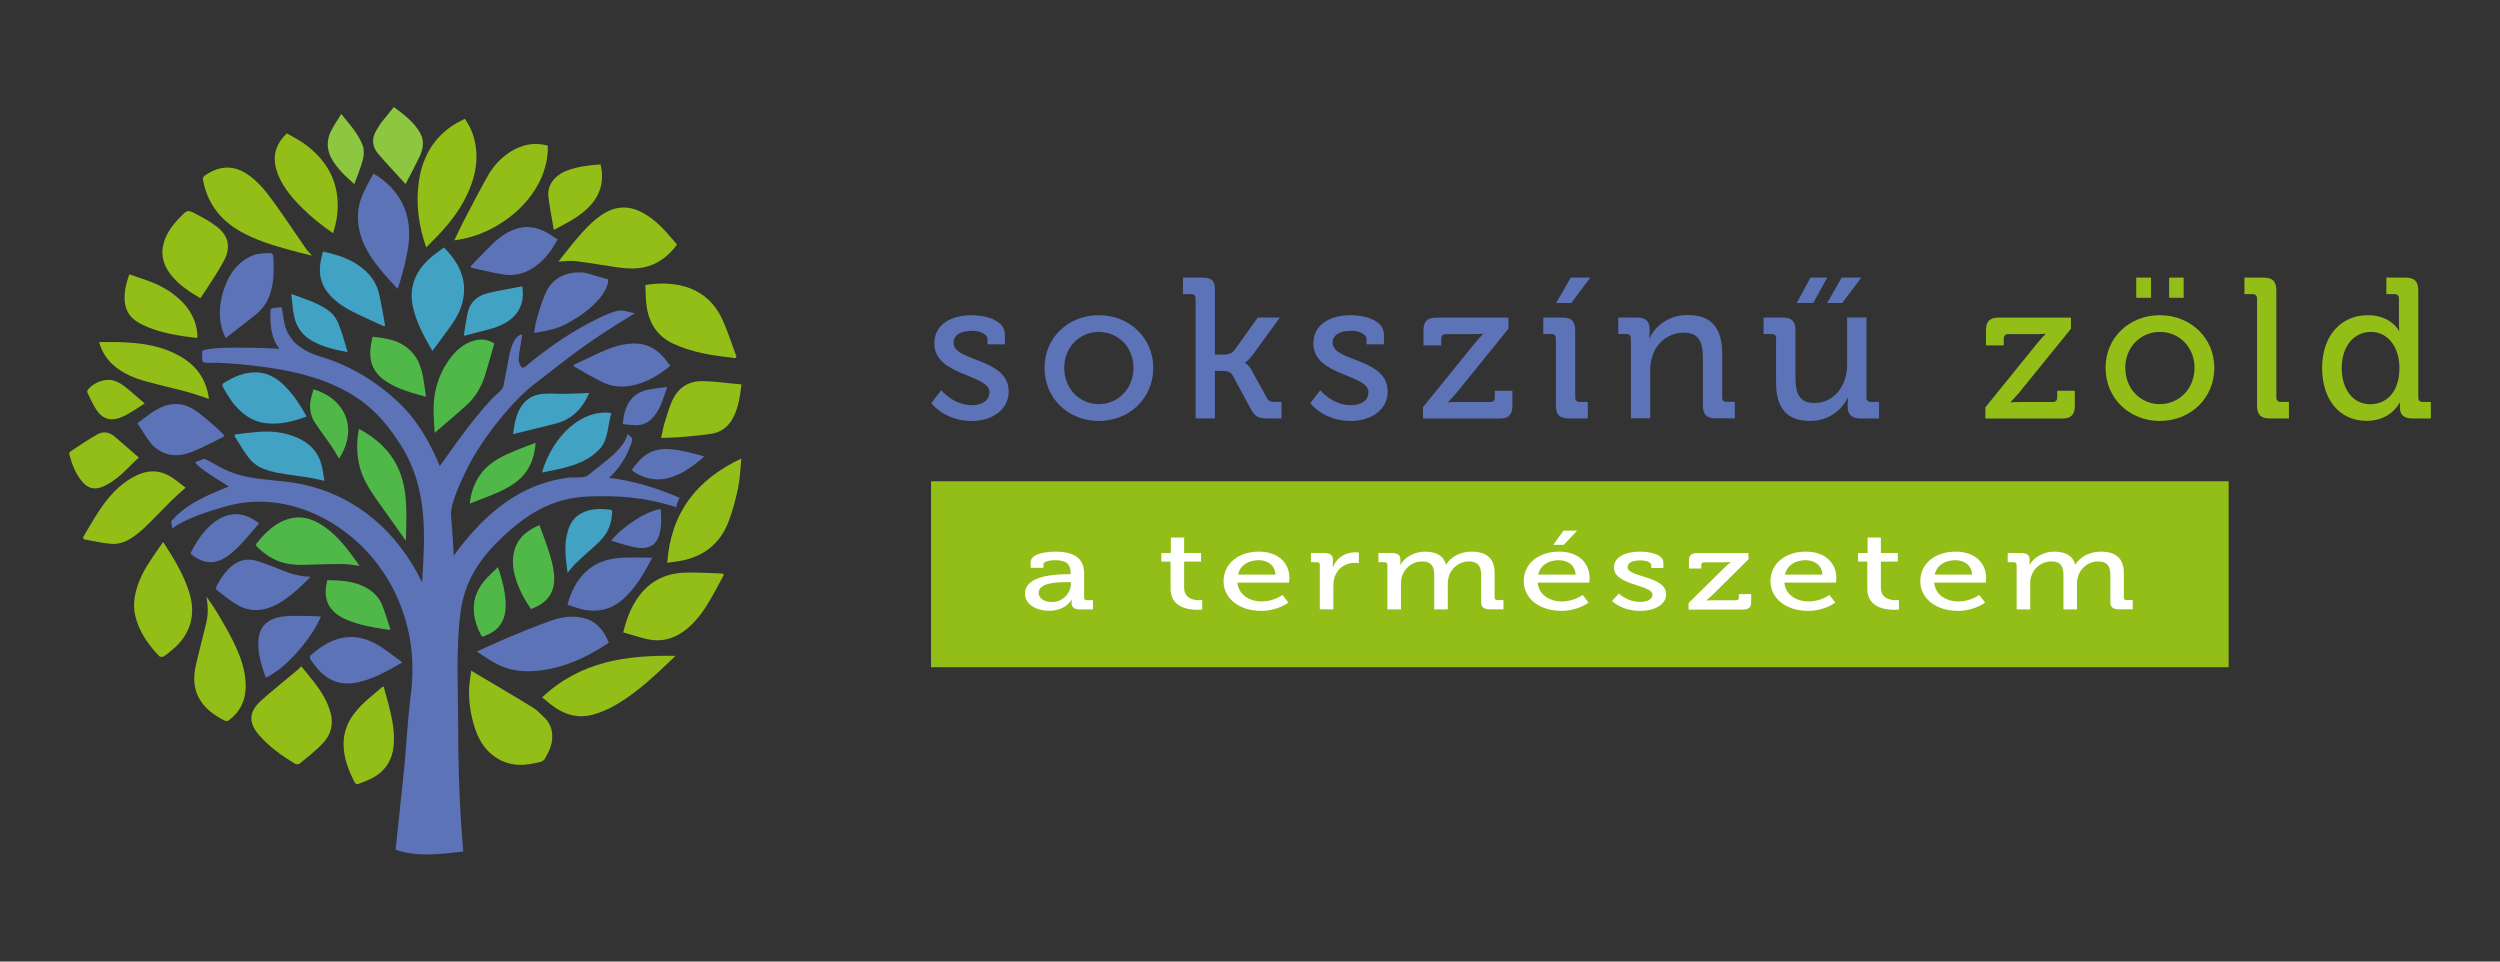 <?xml version="1.0" encoding="utf-8"?>
<!-- Generator: Adobe Illustrator 23.0.1, SVG Export Plug-In . SVG Version: 6.00 Build 0)  -->
<svg version="1.1" id="Réteg_1" xmlns="http://www.w3.org/2000/svg" xmlns:xlink="http://www.w3.org/1999/xlink" x="0px" y="0px"
	 viewBox="0 0 260 100" style="enable-background:new 0 0 260 100;" xml:space="preserve">
<rect x="0" y="0" width="260" height="100" fill="#333333" stroke="none"/>
<style type="text/css">
	.st0{fill-rule:evenodd;clip-rule:evenodd;fill:#50B848;}
	.st1{fill-rule:evenodd;clip-rule:evenodd;fill:#42A2C3;}
	.st2{fill-rule:evenodd;clip-rule:evenodd;fill:#5C73B8;}
	.st3{fill-rule:evenodd;clip-rule:evenodd;fill:#93BD17;}
	.st4{fill-rule:evenodd;clip-rule:evenodd;fill:#8DC63F;}
	.st5{fill:#5C73B8;}
	.st6{fill:#93BD17;}
	.st7{fill:#FFFFFF;}
</style>
<g>
	<g>
		<g>
			<path class="st0" d="M37.39,58.85c-0.6-0.07-1.16-0.19-1.72-0.19c-1.17-0.01-2.34,0.03-3.5,0.07c-0.87,0.04-1.72,0.03-2.57-0.17
				c-1.15-0.28-2.08-0.92-2.91-1.73c-0.05-0.05-0.08-0.23-0.03-0.29c0.95-1.17,2-2.24,3.53-2.62c1.06-0.26,2.06-0.03,2.99,0.51
				c1.53,0.87,2.61,2.2,3.62,3.59C37,58.29,37.19,58.57,37.39,58.85z"/>
			<path class="st1" d="M59.03,59.57c0.28-0.33,0.52-0.67,0.81-0.95c0.61-0.59,1.25-1.15,1.88-1.71c0.47-0.42,0.92-0.84,1.27-1.37
				c0.47-0.72,0.64-1.52,0.68-2.35c0-0.06-0.08-0.16-0.13-0.17c-1.08-0.13-2.15-0.17-3.15,0.4c-0.69,0.39-1.1,1.01-1.32,1.76
				c-0.38,1.22-0.29,2.45-0.14,3.67C58.96,59.09,59,59.32,59.03,59.57z"/>
			<path class="st0" d="M45.2,45.02c-0.04-1.02-0.14-1.95-0.1-2.87c0.08-1.7,0.58-3.23,1.47-4.54c0.81-1.2,1.8-2.05,3.09-2.26
				c0.58-0.1,1.16,0,1.75,0.37c-0.32,1.1-0.62,2.19-0.95,3.27c-0.38,1.24-1.01,2.27-1.84,3.05C47.53,43.06,46.38,43.99,45.2,45.02z"
				/>
			<path class="st0" d="M44.3,41.26c-1.53-0.41-2.99-0.8-4.24-1.66c-1.37-0.94-1.75-2.21-1.47-3.8c0.04-0.25,0.1-0.5,0.16-0.77
				c1.5,0.13,2.93,0.39,4.01,1.51c0.78,0.8,1.08,1.79,1.27,2.84C44.14,39.97,44.2,40.59,44.3,41.26z"/>
			<path class="st0" d="M34.04,60.34c1.57,0,3.05,0.13,4.29,0.93c0.71,0.45,1.18,1.04,1.44,1.71c0.31,0.81,0.56,1.65,0.83,2.47
				c-0.04,0.02-0.07,0.05-0.11,0.06c-0.19-0.03-0.39-0.06-0.59-0.09c-1.27-0.19-2.53-0.43-3.69-0.9c-1.94-0.79-2.54-1.97-2.28-3.68
				C33.96,60.69,34,60.53,34.04,60.34z"/>
			<path class="st1" d="M33.58,26.17c1.56,0.31,2.98,0.8,4.18,1.78c0.86,0.71,1.42,1.59,1.65,2.56c0.27,1.11,0.43,2.23,0.64,3.35
				c-0.05,0.02-0.09,0.05-0.14,0.07c-1.08-0.5-2.17-0.98-3.23-1.51c-0.86-0.43-1.65-0.97-2.31-1.66c-0.94-1-1.21-2.1-1.07-3.25
				C33.35,27.07,33.48,26.64,33.58,26.17z"/>
			<path class="st2" d="M69.71,38.05c-1.23,1-2.52,1.77-4.05,2.06c-1.09,0.21-2.13,0.07-3.02-0.37c-1.03-0.51-1.99-1.09-2.98-1.65
				c0.01-0.05,0.02-0.1,0.03-0.15c1.07-0.51,2.14-1.04,3.23-1.51c0.88-0.38,1.8-0.64,2.76-0.7c1.37-0.08,2.38,0.42,3.18,1.26
				C69.17,37.3,69.42,37.67,69.71,38.05z"/>
			<path class="st2" d="M57.99,24.91c-0.71,1.3-1.56,2.4-2.81,3.11c-0.9,0.51-1.88,0.68-2.86,0.52c-1.12-0.18-2.22-0.46-3.33-0.7
				c-0.01-0.05-0.02-0.1-0.03-0.16c0.76-0.78,1.51-1.59,2.3-2.35c0.64-0.62,1.36-1.13,2.19-1.45c1.2-0.47,2.3-0.29,3.35,0.27
				C57.2,24.36,57.58,24.64,57.99,24.91z"/>
			<path class="st0" d="M35.26,47.69c-0.29-0.47-0.54-0.94-0.84-1.37c-0.54-0.79-1.14-1.56-1.67-2.37
				c-0.51-0.79-0.61-1.68-0.39-2.59c0.07-0.3,0.17-0.59,0.25-0.88C35.91,41.48,37.29,44.57,35.26,47.69z"/>
			<path class="st1" d="M56.36,49.14c1.2-4,4.29-6.63,7.22-6.18c-0.37,1.26-0.33,2.71-1.12,3.63
				C60.94,48.35,58.42,48.74,56.36,49.14z"/>
			<path class="st2" d="M73.25,47.46c-0.22,0.19-0.4,0.37-0.61,0.53c-0.66,0.51-1.32,1.01-2.13,1.37c-0.67,0.3-1.39,0.51-2.21,0.49
				c-0.79-0.03-1.54-0.26-2.21-0.68c-0.41-0.25-0.43-0.26-0.18-0.58c0.55-0.71,1.14-1.39,2.17-1.73c0.51-0.16,1.06-0.19,1.63-0.15
				C70.9,46.82,72.05,47.15,73.25,47.46z"/>
			<path class="st2" d="M63.25,29.05c0.06,0.94-1.06,2.88-4.38,4.65c-1.01,0.54-2.15,0.72-3.32,0.93c0.09-0.52,0.14-1.02,0.28-1.49
				c0.24-0.83,0.49-1.66,0.82-2.45c0.32-0.78,0.81-1.46,1.6-1.89c0.79-0.44,1.66-0.52,2.56-0.44
				C61.01,28.39,63.02,29.02,63.25,29.05z"/>
			<path class="st2" d="M63.32,66.84c-1.91,1.27-3.9,2.28-6.11,2.72c-1.81,0.37-3.64,0.41-5.36-0.41c-0.77-0.36-1.45-0.88-2.27-1.39
				c1.2-0.53,2.24-1.02,3.29-1.47c1.43-0.59,2.86-1.18,4.32-1.7c1.18-0.42,2.43-0.64,3.68-0.26C62.14,64.7,62.83,65.65,63.32,66.84z
				"/>
			<path class="st1" d="M31.89,43.32c-1.4,0.51-2.79,0.87-4.29,0.69c-1.04-0.13-1.9-0.62-2.63-1.3c-0.79-0.73-1.33-1.62-1.82-2.53
				c-0.04-0.07-0.02-0.26,0.05-0.3c1.06-0.66,2.16-1.21,3.52-1.15c1.26,0.05,2.19,0.68,2.99,1.51
				C30.6,41.14,31.25,42.19,31.89,43.32z"/>
			<path class="st2" d="M32.31,59.98c-0.48,0.47-0.86,0.87-1.28,1.24c-0.87,0.77-1.77,1.49-2.88,1.93
				c-1.11,0.43-2.22,0.41-3.24-0.12c-0.83-0.43-1.57-1.07-2.33-1.63c-0.08-0.06-0.14-0.27-0.1-0.35c0.42-0.82,0.91-1.59,1.63-2.19
				c0.77-0.63,1.65-0.82,2.58-0.53c0.94,0.29,1.85,0.66,2.76,1.02C30.32,59.7,31.22,59.96,32.31,59.98z"/>
			<path class="st1" d="M44.97,36.5c-0.9-1.57-1.73-3.05-2.06-4.75c-0.38-2.02,0.37-3.63,1.86-4.94c0.44-0.38,0.92-0.71,1.4-1.07
				c1.5,1.51,2.4,3.2,2,5.35c-0.18,1-0.64,1.88-1.21,2.7C46.33,34.68,45.66,35.55,44.97,36.5z"/>
			<path class="st0" d="M48.85,52.38c0.14-1.23,0.52-2.34,1.34-3.33c0.89-1.08,2.18-1.68,3.52-2.23c0.65-0.27,1.31-0.51,2-0.77
				c-0.09,1.04-0.32,2.02-0.93,2.92c-0.92,1.36-2.43,2.03-3.99,2.65C50.17,51.87,49.54,52.11,48.85,52.38z"/>
			<path class="st0" d="M37.34,44.61c1.8,0.96,3.2,2.22,4.05,4.04c0.83,1.77,0.89,3.65,0.87,5.55c0,0.69-0.03,1.38-0.05,2.04
				c-1.01-1.44-2.03-2.85-3.04-4.28c-0.82-1.17-1.58-2.38-1.85-3.8C37.09,47.01,37.08,45.84,37.34,44.61z"/>
			<path class="st2" d="M26.95,54.43c-0.4,0.47-0.77,0.91-1.15,1.34c-0.65,0.74-1.3,1.47-2.11,2.04c-0.74,0.53-1.55,0.83-2.48,0.56
				c-0.53-0.15-0.98-0.44-1.41-0.81c0.48-0.96,1.04-1.87,1.8-2.64c0.56-0.58,1.19-1.05,1.97-1.29
				C24.83,53.23,25.91,53.64,26.95,54.43z"/>
			<path class="st0" d="M56.1,54.61c0.24,0.65,0.47,1.25,0.68,1.86c0.36,1.04,0.72,2.09,0.83,3.19c0.11,1.02-0.05,1.97-0.81,2.74
				c-0.44,0.44-0.98,0.72-1.58,0.94c-0.68-1-1.26-2.05-1.6-3.22c-0.26-0.87-0.37-1.74-0.18-2.64C53.75,56.02,54.75,55.18,56.1,54.61
				z"/>
			<path class="st0" d="M51.79,58.98c0.41,1.22,0.73,2.39,0.79,3.6c0.05,0.95-0.08,1.86-0.71,2.6c-0.44,0.51-1.02,0.79-1.63,1.02
				c-0.05,0.02-0.16-0.05-0.19-0.11c-0.42-0.79-0.71-1.61-0.77-2.5c-0.1-1.42,0.47-2.55,1.39-3.52
				C51.01,59.71,51.39,59.37,51.79,58.98z"/>
			<path class="st2" d="M67.84,58c-0.87,1.62-1.7,3.12-3.04,4.31c-1.28,1.13-2.78,1.45-4.46,1.01c-0.43-0.12-0.85-0.28-1.32-0.43
				c0.09-0.28,0.15-0.54,0.24-0.78c0.36-1,0.88-1.92,1.7-2.68c0.97-0.9,2.19-1.31,3.51-1.41C65.55,57.94,66.65,58,67.84,58z"/>
			<path class="st2" d="M23.28,45.41c-1.07,0.52-2.13,1.11-3.23,1.55c-1.14,0.46-2.33,0.61-3.48-0.11c-0.33-0.21-0.66-0.45-0.9-0.77
				c-0.47-0.62-0.88-1.31-1.38-2.06c0.7-0.51,1.29-1.02,1.94-1.39c1.29-0.76,2.66-0.86,3.96-0.02c0.87,0.55,1.64,1.31,2.45,1.99
				c0.23,0.19,0.43,0.43,0.65,0.64C23.28,45.3,23.29,45.36,23.28,45.41z"/>
			<path class="st2" d="M41.85,68.89c-1.64,0.92-3.19,1.86-5.03,2.14c-1.45,0.22-2.66-0.26-3.65-1.32
				c-0.33-0.35-0.62-0.75-0.89-1.15c-0.07-0.09-0.06-0.33,0.01-0.39c1.2-1.05,2.51-1.9,4.18-1.92c1.24-0.01,2.32,0.47,3.33,1.14
				C40.47,67.85,41.12,68.36,41.85,68.89z"/>
			<path class="st1" d="M54.32,29.82c0.29,1.89-0.52,3.28-2.37,4.06c-0.27,0.12-0.55,0.23-0.83,0.3c-0.93,0.25-1.86,0.48-2.89,0.75
				c0.13-0.8,0.23-1.52,0.37-2.24c0.09-0.45,0.24-0.87,0.53-1.24c0.42-0.52,0.98-0.81,1.58-0.96c1.16-0.27,2.34-0.47,3.51-0.7
				C54.24,29.8,54.27,29.81,54.32,29.82z"/>
			<path class="st2" d="M38.84,18.05c2.77,1.63,4.01,4.23,3.66,7.26c-0.18,1.47-0.56,2.87-0.98,4.27c-0.04,0.12-0.1,0.24-0.18,0.46
				c-0.62-0.7-1.22-1.32-1.76-1.98c-0.82-1.01-1.57-2.08-1.99-3.33c-0.51-1.53-0.52-3.07,0.15-4.56
				C38.07,19.44,38.47,18.76,38.84,18.05z"/>
			<path class="st2" d="M33.38,64.11c-0.9,2.18-3.58,5.39-5.74,6.37c-0.45-1.31-0.9-2.61-0.75-4.06c0.11-1.05,0.66-1.71,1.55-2.06
				c0.83-0.32,1.7-0.31,2.55-0.31C31.78,64.04,32.57,64.08,33.38,64.11z"/>
			<path class="st2" d="M63.57,56.23c1.03-1.33,3.47-3.03,5.14-3.3c0.07,0.98,0.14,1.97-0.23,2.93c-0.27,0.7-0.77,1.05-1.45,1.12
				c-0.63,0.06-1.23-0.1-1.82-0.26C64.67,56.58,64.13,56.4,63.57,56.23z"/>
			<path class="st2" d="M23.47,35.16c-0.6-1.2-0.75-2.52-0.48-3.91c0.45-2.3,1.52-3.95,3.31-4.69c0.58-0.24,1.23-0.2,1.85-0.25
				c0.09-0.01,0.26,0.19,0.27,0.3c0.08,1.43,0.1,2.85-0.41,4.18c-0.35,0.91-0.9,1.54-1.56,2.05C25.46,33.61,24.47,34.38,23.47,35.16
				z"/>
			<path class="st1" d="M53.35,45.15c0.19-1.28,0.36-2.56,1.41-3.51c0.54-0.48,1.19-0.66,1.88-0.69c0.71-0.05,1.42,0.02,2.13,0.01
				c0.81-0.01,1.62-0.06,2.51-0.09c-0.73,1.67-1.83,2.77-3.52,3.19C56.31,44.43,54.86,44.78,53.35,45.15z"/>
			<path class="st3" d="M34.64,24.25c-1.19-0.8-2.23-1.65-3.16-2.57c-1.04-1.01-1.93-2.08-2.47-3.3c-0.75-1.7-0.57-3.2,0.83-4.51
				c0.58,0.34,1.2,0.66,1.75,1.04c2.08,1.48,3.19,3.29,3.46,5.37C35.24,21.64,35.06,22.93,34.64,24.25z"/>
			<path class="st3" d="M21.47,62.04c0.38,0.57,0.79,1.12,1.14,1.72c0.55,0.92,1.1,1.85,1.58,2.81c0.78,1.57,1.42,3.19,1.36,5
				c-0.05,1.39-0.63,2.51-1.75,3.34c-0.09,0.07-0.28,0.11-0.38,0.06c-1.24-0.62-2.33-1.4-2.9-2.73c-0.42-1.01-0.38-2.07-0.14-3.1
				c0.33-1.45,0.72-2.89,1.07-4.34C21.67,63.88,21.64,62.97,21.47,62.04z"/>
			<path class="st3" d="M31.34,69.3c1.22,1.52,2.55,2.93,3.05,4.88c0.31,1.17,0.01,2.23-0.77,3.07c-0.74,0.81-1.63,1.47-2.47,2.18
				c-0.09,0.08-0.35,0.07-0.46,0c-1.38-0.82-2.68-1.76-3.75-2.98c-1.21-1.39-0.98-2.52,0.26-3.63c1.23-1.09,2.52-2.12,3.78-3.18
				C31.09,69.55,31.2,69.44,31.34,69.3z"/>
			<path class="st3" d="M49,69.75c2.19,1.3,4.31,2.54,6.41,3.83c0.45,0.27,0.83,0.69,1.22,1.06c1.01,0.95,0.98,2.43,0.41,3.57
				c-0.1,0.2-0.22,0.4-0.32,0.6c-0.2,0.46-0.65,0.45-1.03,0.54c-1.63,0.39-3.16,0.23-4.5-0.85c-0.9-0.72-1.45-1.71-1.8-2.78
				c-0.47-1.44-0.69-2.94-0.58-4.47C48.86,70.77,48.93,70.3,49,69.75z"/>
			<path class="st3" d="M20.84,31.01c-0.93-0.53-1.76-1.08-2.47-1.77c-1.12-1.08-1.7-2.3-1.4-3.73c0.25-1.16,0.98-2.15,1.89-3.05
				c0.62-0.62,0.67-0.65,1.48-0.23c0.8,0.42,1.61,0.86,2.28,1.4c1.24,0.98,1.34,2.21,0.69,3.45c-0.6,1.15-1.37,2.24-2.07,3.35
				C21.12,30.61,20.99,30.79,20.84,31.01z"/>
			<path class="st3" d="M44.32,25.73c-0.74-2.18-1.07-4.31-0.8-6.54c0.3-2.51,1.33-4.6,3.45-6.07c0.42-0.29,0.89-0.51,1.37-0.77
				c0.73,1.03,1.09,2.15,1.19,3.36c0.15,1.93-0.45,3.67-1.36,5.33C47.18,22.81,45.82,24.27,44.32,25.73z"/>
			<path class="st3" d="M58.08,27.21c0.49-0.63,0.97-1.27,1.48-1.88c0.89-1.07,1.8-2.13,2.95-2.94c1.34-0.92,2.73-1.08,4.19-0.34
				c1.34,0.69,2.36,1.77,3.31,2.92c0.13,0.15,0.25,0.3,0.4,0.47c-0.68,0.92-1.5,1.65-2.56,2.09c-1.24,0.51-2.52,0.44-3.8,0.25
				c-1.39-0.2-2.78-0.45-4.17-0.62C59.29,27.09,58.7,27.18,58.08,27.21z"/>
			<path class="st3" d="M67.12,29.64c3.37-0.54,6.52,0.32,8.01,3.59c0.57,1.26,0.99,2.58,1.47,3.88c-0.05,0.04-0.09,0.09-0.14,0.14
				c-1.16-0.17-2.34-0.27-3.48-0.53c-0.99-0.22-1.98-0.53-2.91-0.95c-1.8-0.82-2.68-2.33-2.86-4.26
				C67.14,30.9,67.15,30.27,67.12,29.64z"/>
			<path class="st3" d="M16.97,56.37c1.11,1.7,2.13,3.37,2.72,5.26c0.72,2.34,0.11,4.39-1.77,5.95c-0.29,0.24-0.58,0.49-0.9,0.69
				c-0.11,0.07-0.38,0.06-0.46-0.03c-1.14-1.19-2.08-2.52-2.48-4.15c-0.28-1.13-0.1-2.22,0.27-3.3c0.48-1.39,1.33-2.57,2.15-3.76
				C16.65,56.81,16.79,56.61,16.97,56.37z"/>
			<path class="st3" d="M39.9,71.4c0.55,2.06,1.23,4.05,1.04,6.16c-0.13,1.41-0.79,2.48-1.92,3.19c-0.55,0.34-1.19,0.56-1.8,0.8
				c-0.08,0.03-0.28-0.07-0.32-0.16c-0.77-1.47-1.32-2.99-1.13-4.65c0.12-0.99,0.53-1.84,1.12-2.6c0.81-1.05,1.87-1.83,2.86-2.68
				C39.76,71.44,39.8,71.43,39.9,71.4z"/>
			<path class="st3" d="M75.3,59.75c-0.47,0.87-0.91,1.72-1.4,2.56c-0.65,1.13-1.39,2.19-2.4,3.04c-1.22,1.03-2.6,1.47-4.18,1.12
				c-0.83-0.18-1.64-0.46-2.5-0.7c0.32-1.32,0.74-2.48,1.46-3.53c1.16-1.71,2.81-2.6,4.85-2.68c1.3-0.05,2.6,0.04,3.91,0.08
				C75.1,59.65,75.17,59.7,75.3,59.75z"/>
			<path class="st2" d="M69.38,40.28c-0.16,0.46-0.3,0.92-0.47,1.36c-0.22,0.61-0.5,1.19-0.92,1.69c-0.51,0.6-1.15,0.93-1.94,0.9
				c-0.42-0.02-0.84-0.08-1.28-0.13c0.05-0.67,0.16-1.27,0.42-1.85c0.42-0.93,1.15-1.5,2.15-1.71c0.63-0.13,1.28-0.19,1.91-0.28
				C69.28,40.24,69.32,40.26,69.38,40.28z"/>
			<path class="st3" d="M32.45,26.59c-0.85-0.21-1.6-0.39-2.33-0.6c-1.77-0.48-3.51-1.01-5.12-1.92c-2.14-1.22-3.48-3-3.9-5.43
				c-0.02-0.11,0.07-0.29,0.17-0.36c1.32-0.94,2.81-1.21,4.32-0.25c1.25,0.8,2.14,1.95,2.98,3.13c1.12,1.56,2.18,3.16,3.27,4.73
				C31.99,26.11,32.19,26.29,32.45,26.59z"/>
			<path class="st3" d="M47.25,24.99c0.34-0.71,0.65-1.39,1-2.06c0.82-1.56,1.63-3.13,2.49-4.66c0.56-0.98,1.32-1.82,2.27-2.44
				c1.21-0.78,2.53-1.09,3.96-0.68C57.11,20.21,52.04,24.45,47.25,24.99z"/>
			<path class="st3" d="M56.38,72.53c3.96-3.74,8.73-4.41,13.86-4.32c-0.26,0.26-0.42,0.43-0.61,0.6c-1.46,1.4-2.95,2.77-4.64,3.91
				c-0.96,0.65-1.96,1.18-3.07,1.53c-1.79,0.57-3.33,0.08-4.73-1.06C56.95,72.98,56.71,72.79,56.38,72.53z"/>
			<path class="st3" d="M69.39,58.53c0.38-5.2,3.05-8.66,7.71-10.84c-0.11,1.08-0.14,2.1-0.34,3.07c-0.25,1.19-0.57,2.39-1,3.52
				c-0.88,2.27-2.59,3.61-4.99,4.05C70.33,58.41,69.88,58.46,69.39,58.53z"/>
			<path class="st3" d="M8.64,55.87c0.51-0.85,1-1.72,1.54-2.55c0.83-1.29,1.79-2.48,3.08-3.34c1.31-0.88,2.72-1.33,4.22-0.56
				c0.65,0.33,1.19,0.84,1.82,1.3c-0.55,0.5-1.02,0.9-1.46,1.33c-0.97,0.96-1.89,1.96-2.88,2.89c-0.54,0.5-1.13,0.97-1.78,1.3
				c-0.48,0.24-1.08,0.36-1.61,0.32c-0.96-0.07-1.9-0.31-2.85-0.47C8.69,56.02,8.66,55.95,8.64,55.87z"/>
			<path class="st1" d="M24.45,45.18c0.78-0.09,1.54-0.2,2.32-0.26c1.2-0.09,2.43-0.04,3.69,0.42c1.27,0.46,2.37,1.22,2.88,2.69
				c0.22,0.63,0.27,1.29,0.41,1.97c-0.61-0.13-1.11-0.24-1.61-0.33c-1.11-0.18-2.21-0.3-3.32-0.51c-0.6-0.12-1.21-0.29-1.79-0.57
				c-0.42-0.21-0.85-0.58-1.16-0.97c-0.54-0.71-0.99-1.51-1.48-2.26C24.4,45.3,24.43,45.24,24.45,45.18z"/>
			<path class="st3" d="M21.73,41.49c-0.74-0.24-1.43-0.51-2.15-0.7c-1.44-0.39-2.9-0.72-4.34-1.11c-1.29-0.35-2.49-0.86-3.45-1.71
				c-0.74-0.65-1.2-1.43-1.49-2.39c0.9,0,1.76-0.03,2.61,0.02c2,0.09,3.93,0.41,5.66,1.36C20.51,38.01,21.48,39.55,21.73,41.49z"/>
			<path class="st3" d="M77.11,39.98c-0.15,1.28-0.32,2.4-0.84,3.42c-0.47,0.93-1.22,1.53-2.22,1.7c-1.15,0.19-2.31,0.27-3.46,0.37
				c-0.58,0.05-1.15,0.05-1.83,0.07c0.13-0.59,0.21-1.07,0.35-1.54c0.23-0.75,0.45-1.5,0.75-2.22c0.57-1.35,1.64-2.14,3.1-2.14
				C74.33,39.65,75.7,39.86,77.11,39.98z"/>
			<path class="st3" d="M20.47,35.15c-1.9-0.23-3.8-0.5-5.58-1.34c-0.84-0.39-1.6-0.95-1.84-1.99c-0.13-0.52-0.11-1.11-0.04-1.65
				c0.06-0.53,0.26-1.04,0.43-1.64c0.81,0.28,1.6,0.52,2.37,0.83c1.17,0.47,2.25,1.12,3.16,2.06c0.86,0.89,1.43,1.95,1.55,3.26
				c0.01,0.11,0.01,0.21,0.01,0.32C20.52,35.05,20.49,35.09,20.47,35.15z"/>
			<path class="st3" d="M14.44,47.58c-1.21,1.1-2.25,2.45-3.88,3.08c-0.76,0.29-1.41,0.11-1.93-0.48c-0.76-0.84-1.14-1.88-1.43-2.95
				C7.18,47.15,7.25,47,7.33,46.95c0.93-0.61,1.85-1.25,2.82-1.79c0.64-0.36,1.29-0.19,1.84,0.3
				C12.78,46.15,13.58,46.84,14.44,47.58z"/>
			<path class="st3" d="M15.05,41.96c-0.77,0.47-1.5,1.02-2.31,1.38c-0.97,0.44-1.94,0.42-2.68-0.67c-0.38-0.56-0.65-1.21-0.96-1.82
				c-0.04-0.07-0.03-0.21,0.02-0.28c0.49-0.73,1.74-1.22,2.58-1.02c0.64,0.15,1.16,0.53,1.65,0.95
				C13.89,40.95,14.42,41.42,15.05,41.96z"/>
			<path class="st3" d="M62.46,17.1c0.37,1.59,0.07,2.98-0.99,4.18c-1.03,1.17-2.39,1.85-3.87,2.63c-0.2-1.22-0.45-2.35-0.57-3.49
				c-0.12-1.16,0.63-2.17,1.92-2.67C60.06,17.32,61.23,17.18,62.46,17.1z"/>
			<path class="st4" d="M40.96,11.13c1.06,0.78,2.06,1.54,2.71,2.65c0.5,0.85,0.35,1.73-0.06,2.56c-0.45,0.94-0.94,1.86-1.43,2.8
				c-0.42-0.46-0.85-0.91-1.27-1.38c-0.54-0.59-1.08-1.18-1.6-1.79c-0.62-0.75-0.67-1.56-0.18-2.4c0.21-0.35,0.42-0.7,0.68-1.02
				C40.17,12.09,40.55,11.64,40.96,11.13z"/>
			<path class="st4" d="M35.49,11.85c0.91,1.14,1.82,2.1,2.25,3.34c0.15,0.43,0.11,0.99-0.01,1.45c-0.22,0.84-0.57,1.65-0.88,2.51
				c-0.91-0.81-1.8-1.62-2.39-2.7c-0.47-0.89-0.5-1.81-0.09-2.71C34.67,13.12,35.07,12.55,35.49,11.85z"/>
			<path class="st1" d="M30.29,30.57c1.5,0.56,2.87,0.94,4.03,1.85c0.41,0.32,0.74,0.87,0.93,1.36c0.36,0.91,0.6,1.86,0.91,2.84
				c-1.28-0.25-2.54-0.5-3.73-1.18c-0.97-0.56-1.59-1.41-1.83-2.49C30.44,32.21,30.4,31.46,30.29,30.57z"/>
			<path class="st5" d="M70.62,51.88c0.02-0.04,0.04-0.07,0.06-0.11c-2.35-1.01-4.81-1.78-7.35-2.08c1.01-0.88,1.75-2.05,2.22-3.3
				c0.29-0.78,0.35-0.75-0.29-1.25c-0.31,1.48-2.29,2.82-3.38,3.71c-0.25,0.2-0.5,0.4-0.76,0.6c-0.38,0.3-1.4,0.16-1.9,0.21
				c-1.12,0.14-2.23,0.4-3.29,0.8c-3.61,1.34-6.55,4.27-8.74,7.34c-0.12-1.72-0.12-2.46-0.28-4.17c-0.12-1.26,1.18-3.9,1.72-4.99
				c1.4-2.81,4.47-6.8,6.95-8.7c3.88-2.98,5.26-4.23,10.45-7.36c-0.56-0.1-1.3-0.39-1.87-0.24c-0.86,0.22-1.69,0.64-2.48,1.04
				c-1.51,0.76-2.95,1.66-4.33,2.64c-0.88,0.63-1.74,1.29-2.57,1.99c-0.49,0.41-0.57,0.26-0.79-0.3c-0.19-0.46,0.3-2.43,0.31-2.93
				c-0.91,0.13-1.24,1.66-1.41,2.56c-0.18,0.95-0.36,1.89-0.54,2.84c-0.07,0.37-0.84,0.92-1.1,1.2c-0.66,0.7-1.28,1.43-1.89,2.18
				c-1.31,1.63-2.4,3.22-3.62,4.91c-1-2.4-2.28-4.68-4.16-6.49c-2.28-2.19-4.99-3.88-8.01-4.82c-0.59-0.18-1.14-0.35-1.69-0.66
				c-1.2-0.69-1.46-1.08-1.87-1.74c-0.49-0.79-0.5-1.73-0.69-2.65c-0.05-0.24-0.23-0.14-0.47-0.12c-0.8,0.03-0.73,0.06-0.73,0.94
				c-0.01,1.17,0.2,2.42,0.94,3.35c-0.86-0.08-8.07-0.36-8.05,0.31c0.01,0.29,0.02,0.59,0.03,0.88c0.01,0.42,1.06,0.23,1.42,0.25
				c1.41,0.06,2.81,0.17,4.21,0.34c3.64,0.44,7.42,1.27,10.5,3.34c1.96,1.31,3.41,3.1,4.63,5.08c2.68,4.37,2.42,9.14,2.1,14.09
				c-2.52-5.19-6.75-8.97-12.45-10.2c-2.36-0.51-4.38-0.34-6.71-1.02c-2.16-0.63-3.33-1.88-3.71-1.57
				c-0.29,0.23-0.97,0.11-0.58,0.51c0.75,0.77,3.11,2.12,3.36,2.3c-2.59,1.04-4.52,1.9-6.03,3.66c0.11,0.35,0.07,0.24,0.14,0.71
				c1.31-1,3.55-1.73,5.61-2.31c7.07-2,14.7,2.53,17.78,9.48c1.43,3.24,1.86,6.55,1.42,10.05c-0.37,2.96-0.49,5.95-0.82,8.91
				c-0.25,2.3-0.53,4.99-0.77,7.29c2.3,0.77,4.69,0.45,7.04,0.18c-0.37-4.27-0.53-8.57-0.53-12.81c0-3.91-0.25-8.01,0.22-11.9
				c0.38-3.17,1.84-5.54,4.1-7.72c2.67-2.59,5.39-4.34,9.17-4.49c3.04-0.12,5.81,0.03,9.2,1.11C70.4,52.32,70.43,52.32,70.62,51.88z
				"/>
		</g>
	</g>
	<rect x="96.83" y="50.05" class="st6" width="134.95" height="19.34"/>
	<g>
		<g>
			<path class="st7" d="M111.03,59.72h0.32v-0.06c0-1.03-0.48-1.4-1.63-1.4c-0.35,0-1.21,0.07-1.21,0.45v0.34h-1.32v-0.58
				c0-0.96,1.83-1.1,2.54-1.1c2.38,0,3.02,1,3.02,2.3v2.5c0,0.17,0.12,0.25,0.32,0.25h0.6v0.96h-1.32c-0.65,0-0.91-0.25-0.91-0.67
				c0-0.2,0.03-0.35,0.03-0.35h-0.03c0,0-0.58,1.16-2.34,1.16c-1.26,0-2.5-0.61-2.5-1.79C106.6,59.84,109.8,59.72,111.03,59.72z
				 M109.41,62.61c1.19,0,1.96-1,1.96-1.87v-0.2H111c-1.06,0-2.98,0.05-2.98,1.13C108.03,62.15,108.48,62.61,109.41,62.61z"/>
			<path class="st7" d="M121.74,58.41h-0.96v-0.9h0.99v-1.61h1.38v1.61h1.76v0.9h-1.76v2.69c0,1.17,1.02,1.32,1.55,1.32
				c0.2,0,0.33-0.02,0.33-0.02v1c0,0-0.19,0.02-0.49,0.02c-0.93,0-2.8-0.23-2.8-2.19V58.41z"/>
			<path class="st7" d="M130.93,57.37c2.06,0,3.17,1.23,3.17,2.75c0,0.15-0.04,0.47-0.04,0.47h-5.36c0.09,1.25,1.22,1.96,2.53,1.96
				c1.26,0,2.15-0.68,2.15-0.68l0.61,0.8c0,0-1.09,0.86-2.83,0.86c-2.32,0-3.91-1.33-3.91-3.07
				C127.25,58.57,128.84,57.37,130.93,57.37z M132.65,59.76c-0.04-0.97-0.81-1.5-1.73-1.5c-1.07,0-1.95,0.52-2.16,1.5H132.65z"/>
			<path class="st7" d="M137.26,58.73c0-0.18-0.12-0.26-0.32-0.26h-0.6v-0.96h1.34c0.64,0,0.94,0.21,0.94,0.68v0.37
				c0,0.23-0.03,0.41-0.03,0.41h0.03c0.35-0.86,1.19-1.53,2.32-1.53c0.19,0,0.38,0.02,0.38,0.02v1.11c0,0-0.19-0.04-0.42-0.04
				c-0.9,0-1.73,0.51-2.06,1.38c-0.13,0.34-0.17,0.7-0.17,1.06v2.4h-1.41V58.73z"/>
			<path class="st7" d="M144.28,58.73c0-0.18-0.12-0.26-0.32-0.26h-0.6v-0.96h1.35c0.64,0,0.93,0.22,0.93,0.65v0.22
				c0,0.18-0.01,0.34-0.01,0.34h0.03c0.35-0.68,1.37-1.35,2.51-1.35c1.25,0,1.96,0.45,2.21,1.33h0.03c0.41-0.71,1.42-1.33,2.61-1.33
				c1.66,0,2.42,0.75,2.42,2.25v2.54c0,0.17,0.12,0.25,0.32,0.25h0.6v0.96h-1.39c-0.65,0-0.93-0.22-0.93-0.74v-2.77
				c0-0.82-0.2-1.47-1.29-1.47c-1.02,0-1.8,0.71-2.06,1.51c-0.07,0.24-0.12,0.5-0.12,0.8v2.68h-1.41v-3.52
				c0-0.77-0.15-1.47-1.26-1.47c-1.07,0-1.83,0.72-2.1,1.56c-0.07,0.23-0.1,0.49-0.1,0.75v2.68h-1.41V58.73z"/>
			<path class="st7" d="M162.15,57.37c2.06,0,3.17,1.23,3.17,2.75c0,0.15-0.04,0.47-0.04,0.47h-5.36c0.09,1.25,1.22,1.96,2.53,1.96
				c1.26,0,2.15-0.68,2.15-0.68l0.61,0.8c0,0-1.09,0.86-2.83,0.86c-2.32,0-3.91-1.33-3.91-3.07
				C158.46,58.57,160.06,57.37,162.15,57.37z M163.86,59.76c-0.04-0.97-0.81-1.5-1.73-1.5c-1.07,0-1.95,0.52-2.16,1.5H163.86z
				 M162.6,55.19h1.42l-1.38,1.47h-1.1L162.6,55.19z"/>
			<path class="st7" d="M168.36,61.73c0,0,0.87,0.87,2.22,0.87c0.68,0,1.28-0.24,1.28-0.75c0-1.06-4.01-0.94-4.01-2.83
				c0-1.13,1.23-1.65,2.73-1.65c0.89,0,2.41,0.24,2.41,1.14v0.56h-1.26v-0.29c0-0.35-0.65-0.5-1.1-0.5c-0.83,0-1.36,0.23-1.36,0.7
				c0,1.11,4.01,0.87,4.01,2.83c0,1.04-1.16,1.72-2.7,1.72c-1.96,0-2.93-1.03-2.93-1.03L168.36,61.73z"/>
			<path class="st7" d="M175.6,62.73l3.76-3.71c0.32-0.31,0.61-0.54,0.61-0.54v-0.02c0,0-0.23,0.02-0.71,0.02h-2
				c-0.2,0-0.32,0.09-0.32,0.26v0.39h-1.29v-0.87c0-0.52,0.28-0.74,0.93-0.74h5.26v0.65l-3.77,3.73c-0.3,0.29-0.61,0.53-0.61,0.53
				v0.02c0,0,0.23-0.02,0.71-0.02h2.35c0.2,0,0.32-0.09,0.32-0.25v-0.39h1.28v0.87c0,0.52-0.28,0.74-0.93,0.74h-5.58V62.73z"/>
			<path class="st7" d="M187.81,57.37c2.06,0,3.17,1.23,3.17,2.75c0,0.15-0.04,0.47-0.04,0.47h-5.36c0.09,1.25,1.22,1.96,2.53,1.96
				c1.26,0,2.15-0.68,2.15-0.68l0.61,0.8c0,0-1.09,0.86-2.83,0.86c-2.32,0-3.91-1.33-3.91-3.07
				C184.13,58.57,185.72,57.37,187.81,57.37z M189.53,59.76c-0.04-0.97-0.81-1.5-1.73-1.5c-1.07,0-1.95,0.52-2.16,1.5H189.53z"/>
			<path class="st7" d="M194.2,58.41h-0.96v-0.9h0.99v-1.61h1.38v1.61h1.76v0.9h-1.76v2.69c0,1.17,1.02,1.32,1.55,1.32
				c0.2,0,0.33-0.02,0.33-0.02v1c0,0-0.19,0.02-0.49,0.02c-0.93,0-2.8-0.23-2.8-2.19V58.41z"/>
			<path class="st7" d="M203.39,57.37c2.06,0,3.17,1.23,3.17,2.75c0,0.15-0.04,0.47-0.04,0.47h-5.36c0.09,1.25,1.22,1.96,2.53,1.96
				c1.26,0,2.15-0.68,2.15-0.68l0.61,0.8c0,0-1.09,0.86-2.83,0.86c-2.32,0-3.91-1.33-3.91-3.07
				C199.7,58.57,201.3,57.37,203.39,57.37z M205.1,59.76c-0.04-0.97-0.81-1.5-1.73-1.5c-1.07,0-1.95,0.52-2.16,1.5H205.1z"/>
			<path class="st7" d="M209.72,58.73c0-0.18-0.12-0.26-0.32-0.26h-0.6v-0.96h1.35c0.64,0,0.93,0.22,0.93,0.65v0.22
				c0,0.18-0.01,0.34-0.01,0.34h0.03c0.35-0.68,1.37-1.35,2.51-1.35c1.25,0,1.96,0.45,2.21,1.33h0.03c0.41-0.71,1.42-1.33,2.61-1.33
				c1.66,0,2.42,0.75,2.42,2.25v2.54c0,0.17,0.12,0.25,0.32,0.25h0.6v0.96h-1.39c-0.65,0-0.93-0.22-0.93-0.74v-2.77
				c0-0.82-0.2-1.47-1.29-1.47c-1.02,0-1.8,0.71-2.06,1.51c-0.07,0.24-0.12,0.5-0.12,0.8v2.68h-1.41v-3.52
				c0-0.77-0.15-1.47-1.26-1.47c-1.07,0-1.83,0.72-2.1,1.56c-0.07,0.23-0.1,0.49-0.1,0.75v2.68h-1.41V58.73z"/>
		</g>
	</g>
	<g>
		<path class="st5" d="M97.89,40.58c0,0,1.25,1.56,3.18,1.56c0.98,0,1.83-0.43,1.83-1.35c0-1.89-5.73-1.68-5.73-5.06
			c0-2.01,1.76-2.95,3.9-2.95c1.27,0,3.44,0.44,3.44,2.03v1h-1.81v-0.52c0-0.62-0.93-0.89-1.58-0.89c-1.18,0-1.95,0.42-1.95,1.25
			c0,1.99,5.73,1.56,5.73,5.06c0,1.87-1.66,3.07-3.86,3.07c-2.8,0-4.19-1.85-4.19-1.85L97.89,40.58z"/>
		<path class="st5" d="M114.27,32.78c3.13,0,5.67,2.3,5.67,5.48c0,3.2-2.53,5.52-5.67,5.52c-3.13,0-5.64-2.32-5.64-5.52
			C108.63,35.08,111.14,32.78,114.27,32.78z M114.27,42.03c1.99,0,3.61-1.58,3.61-3.78c0-2.18-1.62-3.73-3.61-3.73
			c-1.97,0-3.59,1.56-3.59,3.73C110.68,40.45,112.3,42.03,114.27,42.03z"/>
		<path class="st5" d="M124.34,31.05c0-0.31-0.17-0.46-0.46-0.46h-0.85v-1.72h1.99c0.93,0,1.33,0.27,1.33,1.2v6.81h0.93
			c0.37,0,0.83-0.1,1.1-0.46l2.43-3.4h2.3l-2.84,3.9c-0.48,0.64-0.79,0.79-0.79,0.79v0.04c0,0,0.35,0.12,0.71,0.79l1.56,2.84
			c0.17,0.33,0.37,0.42,0.89,0.42h0.64v1.72h-1.45c-0.98,0-1.29-0.17-1.74-0.98l-1.91-3.53c-0.23-0.39-0.71-0.44-1.04-0.44h-0.79
			v4.94h-2.01V31.05z"/>
		<path class="st5" d="M137.31,40.58c0,0,1.25,1.56,3.18,1.56c0.98,0,1.83-0.43,1.83-1.35c0-1.89-5.73-1.68-5.73-5.06
			c0-2.01,1.76-2.95,3.9-2.95c1.27,0,3.44,0.44,3.44,2.03v1h-1.81v-0.52c0-0.62-0.93-0.89-1.58-0.89c-1.18,0-1.95,0.42-1.95,1.25
			c0,1.99,5.73,1.56,5.73,5.06c0,1.87-1.66,3.07-3.86,3.07c-2.8,0-4.19-1.85-4.19-1.85L137.31,40.58z"/>
		<path class="st5" d="M147.98,42.36l5.38-6.64c0.46-0.56,0.87-0.97,0.87-0.97v-0.04c0,0-0.33,0.04-1.02,0.04h-2.86
			c-0.29,0-0.46,0.17-0.46,0.46v0.71h-1.85v-1.56c0-0.93,0.39-1.33,1.33-1.33h7.51v1.16l-5.4,6.66c-0.44,0.52-0.87,0.96-0.87,0.96
			v0.04c0,0,0.33-0.04,1.02-0.04H155c0.29,0,0.46-0.17,0.46-0.46v-0.71h1.83v1.56c0,0.93-0.39,1.33-1.33,1.33h-7.97V42.36z"/>
		<path class="st5" d="M161.81,35.2c0-0.31-0.17-0.46-0.46-0.46h-0.85v-1.72h1.99c0.93,0,1.33,0.39,1.33,1.33v6.99
			c0,0.31,0.17,0.46,0.46,0.46h0.85v1.72h-1.97c-0.95,0-1.35-0.39-1.35-1.33V35.2z M163.36,28.87h2.03l-1.97,2.64h-1.58
			L163.36,28.87z"/>
		<path class="st5" d="M169.61,35.2c0-0.31-0.17-0.46-0.46-0.46h-0.85v-1.72h1.93c0.89,0,1.33,0.39,1.33,1.16v0.39
			c0,0.33-0.04,0.6-0.04,0.6h0.04c0.41-0.91,1.66-2.41,3.94-2.41c2.49,0,3.61,1.35,3.61,4.03v4.54c0,0.31,0.17,0.46,0.46,0.46h0.85
			v1.72h-1.99c-0.93,0-1.33-0.39-1.33-1.33v-4.94c0-1.47-0.29-2.64-1.97-2.64c-1.62,0-2.91,1.06-3.32,2.57
			c-0.15,0.42-0.19,0.89-0.19,1.41v4.92h-2.01V35.2z"/>
		<path class="st5" d="M184.72,35.2c0-0.31-0.17-0.46-0.46-0.46h-0.85v-1.72h1.97c0.95,0,1.35,0.39,1.35,1.29v4.98
			c0,1.45,0.29,2.62,1.95,2.62c2.16,0,3.42-1.89,3.42-3.97v-4.92h2.01v8.32c0,0.31,0.17,0.46,0.46,0.46h0.85v1.72h-1.93
			c-0.89,0-1.33-0.42-1.33-1.16v-0.39c0-0.33,0.02-0.6,0.02-0.6h-0.04c-0.44,1.04-1.78,2.41-3.86,2.41c-2.37,0-3.57-1.24-3.57-4.03
			V35.2z M188.29,28.87h1.74l-1.45,2.64h-1.72L188.29,28.87z M191.53,28.87h2.05l-1.99,2.64h-1.56L191.53,28.87z"/>
		<path class="st6" d="M206.48,42.36l5.38-6.64c0.46-0.56,0.87-0.97,0.87-0.97v-0.04c0,0-0.33,0.04-1.02,0.04h-2.86
			c-0.29,0-0.46,0.17-0.46,0.46v0.71h-1.85v-1.56c0-0.93,0.39-1.33,1.33-1.33h7.51v1.16l-5.4,6.66c-0.44,0.52-0.87,0.96-0.87,0.96
			v0.04c0,0,0.33-0.04,1.02-0.04h3.36c0.29,0,0.46-0.17,0.46-0.46v-0.71h1.83v1.56c0,0.93-0.39,1.33-1.33,1.33h-7.97V42.36z"/>
		<path class="st6" d="M224.62,32.78c3.13,0,5.67,2.3,5.67,5.48c0,3.2-2.53,5.52-5.67,5.52c-3.13,0-5.64-2.32-5.64-5.52
			C218.97,35.08,221.48,32.78,224.62,32.78z M224.62,42.03c1.99,0,3.61-1.58,3.61-3.78c0-2.18-1.62-3.73-3.61-3.73
			c-1.97,0-3.59,1.56-3.59,3.73C221.03,40.45,222.64,42.03,224.62,42.03z M222.17,28.87h1.54v2.1h-1.54V28.87z M225.59,28.87h1.51
			v2.1h-1.51V28.87z"/>
		<path class="st6" d="M234.73,31.05c0-0.31-0.17-0.46-0.46-0.46h-0.85v-1.72h1.99c0.93,0,1.33,0.39,1.33,1.33v11.14
			c0,0.31,0.17,0.46,0.46,0.46h0.85v1.72h-1.99c-0.93,0-1.33-0.39-1.33-1.33V31.05z"/>
		<path class="st6" d="M246.25,32.78c2.43,0,3.24,1.62,3.24,1.62h0.04c0,0-0.04-0.31-0.04-0.71v-2.64c0-0.31-0.17-0.46-0.46-0.46
			h-0.85v-1.72h1.99c0.93,0,1.33,0.39,1.33,1.33v11.14c0,0.31,0.17,0.46,0.46,0.46h0.85v1.72h-1.93c-0.91,0-1.29-0.42-1.29-1.12
			c0-0.31,0.02-0.54,0.02-0.54h-0.04c0,0-0.87,1.91-3.44,1.91c-2.84,0-4.63-2.24-4.63-5.5C241.49,34.93,243.46,32.78,246.25,32.78z
			 M249.54,38.25c0-1.87-0.98-3.73-2.99-3.73c-1.64,0-3.01,1.37-3.01,3.76c0,2.28,1.22,3.76,2.97,3.76
			C248.07,42.03,249.54,40.93,249.54,38.25z"/>
	</g>
</g>
</svg>
